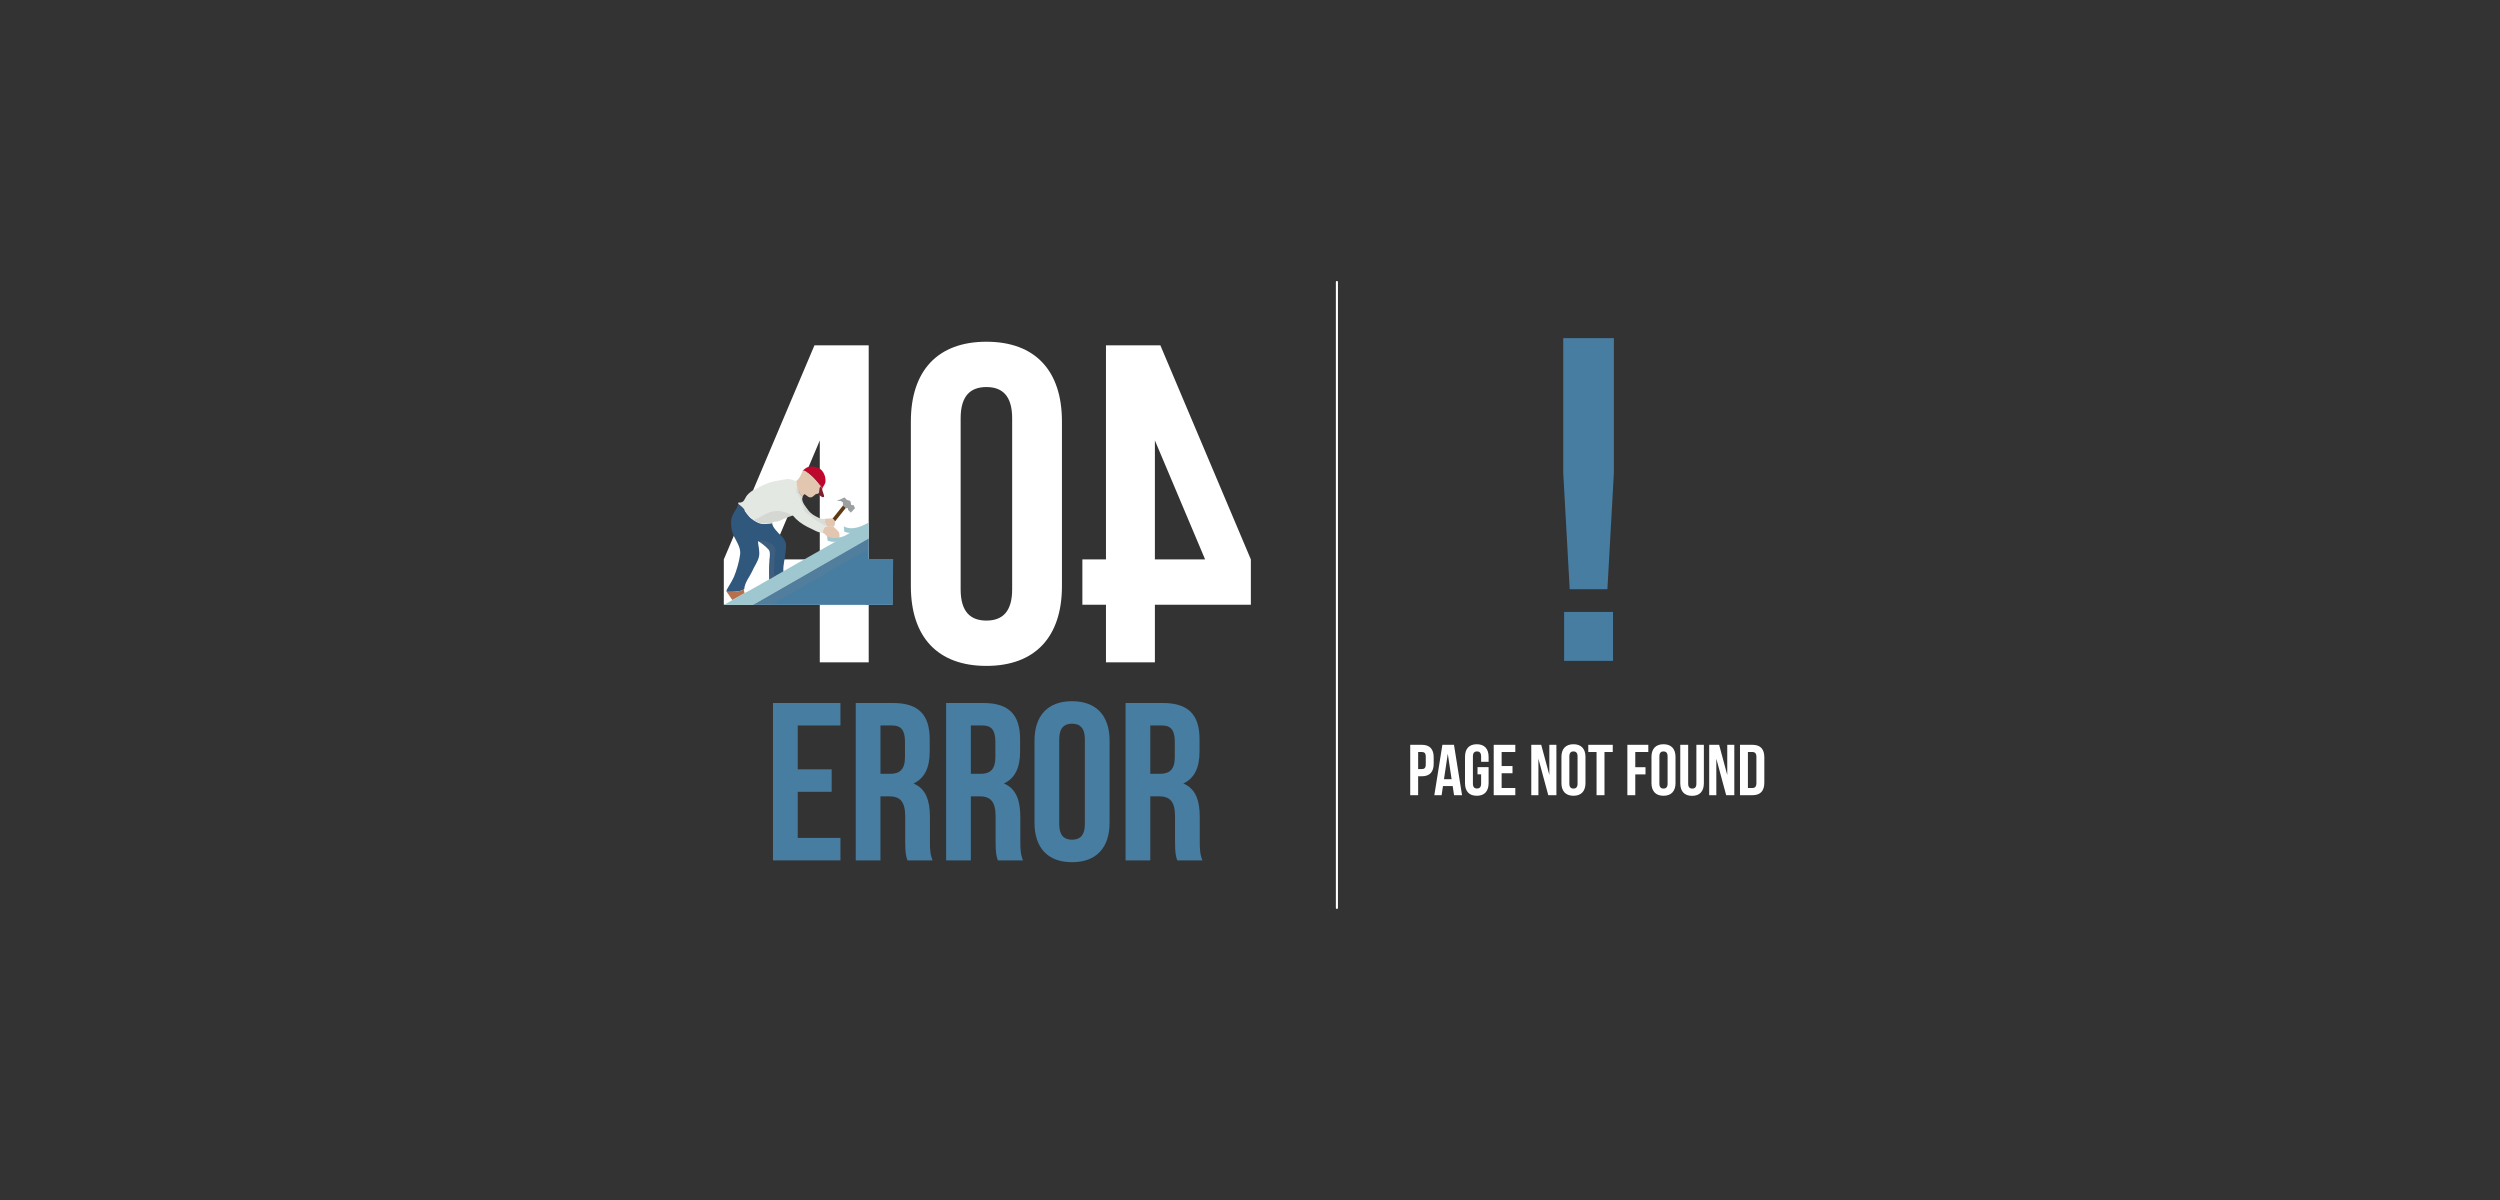 <?xml version="1.0" encoding="utf-8"?>
<!-- Generator: Adobe Illustrator 16.0.4, SVG Export Plug-In . SVG Version: 6.00 Build 0)  -->
<!DOCTYPE svg PUBLIC "-//W3C//DTD SVG 1.1//EN" "http://www.w3.org/Graphics/SVG/1.1/DTD/svg11.dtd">
<svg version="1.1" id="Layer_1" xmlns="http://www.w3.org/2000/svg" xmlns:xlink="http://www.w3.org/1999/xlink" x="0px" y="0px"
	 width="1200px" height="576px" viewBox="0 0 1200 576" enable-background="new 0 0 1200 576" xml:space="preserve">
<rect x="0" y="0" width="1200" height="576" fill="#333333" stroke="none"/>
<g id="Layer_2" display="none">
</g>
<g id="Layer_1_1_">
</g>
<g id="RollOver">
</g>
<g id="Slider_1">
</g>
<g id="Slider_2">
</g>
<g id="Slider_3">
</g>
<g id="slant">
</g>
<g id="Mega_Menu_copy" display="none">
</g>
<g id="Top_Nav">
	<g enable-background="new    ">
		<g>
			<path fill="#FFFFFF" d="M688.169,363.486v3.145c0,3.869-1.865,5.976-5.665,5.976h-1.797v9.086h-3.8V357.51h5.597
				C686.304,357.51,688.169,359.617,688.169,363.486z M680.707,360.965v8.188h1.797c1.209,0,1.865-0.553,1.865-2.28v-3.627
				c0-1.728-0.656-2.28-1.865-2.28H680.707z"/>
		</g>
		<g>
			<path fill="#FFFFFF" d="M701.781,381.692h-3.835l-0.656-4.388h-4.664l-0.656,4.388h-3.489l3.869-24.183h5.562L701.781,381.692z
				 M693.109,374.023h3.662l-1.831-12.229L693.109,374.023z"/>
		</g>
		<g>
			<path fill="#FFFFFF" d="M709.209,368.22h5.32v7.669c0,3.869-1.935,6.08-5.666,6.08c-3.73,0-5.665-2.211-5.665-6.08v-12.574
				c0-3.869,1.935-6.08,5.665-6.08c3.731,0,5.666,2.211,5.666,6.08v2.349h-3.593v-2.591c0-1.728-0.761-2.384-1.97-2.384
				s-1.969,0.656-1.969,2.384v13.059c0,1.727,0.76,2.349,1.969,2.349s1.97-0.622,1.97-2.349v-4.457h-1.728V368.22z"/>
		</g>
		<g>
			<path fill="#FFFFFF" d="M720.782,367.701h5.217v3.455h-5.217v7.082h6.563v3.454h-10.363V357.51h10.363v3.455h-6.563V367.701z"/>
		</g>
		<g>
			<path fill="#FFFFFF" d="M738.436,364.178v17.515h-3.42V357.51h4.767l3.904,14.476V357.51h3.386v24.183h-3.904L738.436,364.178z"
				/>
		</g>
		<g>
			<path fill="#FFFFFF" d="M749.49,363.314c0-3.869,2.038-6.08,5.769-6.08c3.731,0,5.77,2.211,5.77,6.08v12.574
				c0,3.869-2.038,6.08-5.77,6.08c-3.73,0-5.769-2.211-5.769-6.08V363.314z M753.29,376.131c0,1.727,0.76,2.383,1.969,2.383
				s1.97-0.656,1.97-2.383v-13.059c0-1.728-0.761-2.384-1.97-2.384s-1.969,0.656-1.969,2.384V376.131z"/>
		</g>
		<g>
			<path fill="#FFFFFF" d="M762.376,357.51h11.745v3.455h-3.973v20.728h-3.8v-20.728h-3.973V357.51z"/>
		</g>
		<g>
			<path fill="#FFFFFF" d="M784.934,368.254h4.906v3.455h-4.906v9.983h-3.8V357.51h10.053v3.455h-6.253V368.254z"/>
		</g>
		<g>
			<path fill="#FFFFFF" d="M792.707,363.314c0-3.869,2.038-6.08,5.769-6.08c3.731,0,5.77,2.211,5.77,6.08v12.574
				c0,3.869-2.038,6.08-5.77,6.08c-3.73,0-5.769-2.211-5.769-6.08V363.314z M796.507,376.131c0,1.727,0.76,2.383,1.969,2.383
				s1.97-0.656,1.97-2.383v-13.059c0-1.728-0.761-2.384-1.97-2.384s-1.969,0.656-1.969,2.384V376.131z"/>
		</g>
		<g>
			<path fill="#FFFFFF" d="M810.325,357.51v18.655c0,1.728,0.761,2.349,1.97,2.349s1.969-0.621,1.969-2.349V357.51h3.593v18.413
				c0,3.869-1.935,6.08-5.665,6.08c-3.731,0-5.666-2.211-5.666-6.08V357.51H810.325z"/>
		</g>
		<g>
			<path fill="#FFFFFF" d="M823.833,364.178v17.515h-3.42V357.51h4.767l3.904,14.476V357.51h3.385v24.183h-3.903L823.833,364.178z"
				/>
		</g>
		<g>
			<path fill="#FFFFFF" d="M835.198,357.51h6.011c3.801,0,5.666,2.107,5.666,5.977v12.229c0,3.869-1.865,5.977-5.666,5.977h-6.011
				V357.51z M838.998,360.965v17.273h2.143c1.209,0,1.934-0.622,1.934-2.35v-12.574c0-1.728-0.725-2.35-1.934-2.35H838.998z"/>
		</g>
	</g>
	<g enable-background="new    ">
		<g>
			<path fill="#477DA1" d="M382.908,369.279h16.296v10.793h-16.296v22.124h20.505v10.793h-32.377v-75.548h32.377v10.793h-20.505
				V369.279z"/>
		</g>
		<g>
			<path fill="#477DA1" d="M435.576,412.989c-0.647-1.942-1.079-3.13-1.079-9.281v-11.872c0-7.016-2.374-9.605-7.771-9.605h-4.102
				v30.759h-11.871v-75.548h17.915c12.304,0,17.592,5.72,17.592,17.376v5.936c0,7.771-2.482,12.844-7.771,15.326
				c5.936,2.482,7.879,8.202,7.879,16.08v11.656c0,3.67,0.107,6.368,1.295,9.174H435.576z M422.625,348.234v23.203h4.642
				c4.425,0,7.123-1.942,7.123-7.986v-7.446c0-5.396-1.835-7.771-6.044-7.771H422.625z"/>
		</g>
		<g>
			<path fill="#477DA1" d="M478.964,412.989c-0.647-1.942-1.079-3.13-1.079-9.281v-11.872c0-7.016-2.374-9.605-7.771-9.605h-4.102
				v30.759h-11.871v-75.548h17.915c12.304,0,17.592,5.72,17.592,17.376v5.936c0,7.771-2.482,12.844-7.771,15.326
				c5.937,2.482,7.879,8.202,7.879,16.08v11.656c0,3.67,0.107,6.368,1.295,9.174H478.964z M466.013,348.234v23.203h4.642
				c4.425,0,7.123-1.942,7.123-7.986v-7.446c0-5.396-1.835-7.771-6.044-7.771H466.013z"/>
		</g>
		<g>
			<path fill="#477DA1" d="M496.557,355.573c0-12.088,6.367-18.995,18.023-18.995s18.023,6.907,18.023,18.995v39.284
				c0,12.088-6.367,18.995-18.023,18.995s-18.023-6.907-18.023-18.995V355.573z M508.429,395.613c0,5.396,2.374,7.447,6.151,7.447
				s6.151-2.051,6.151-7.447v-40.796c0-5.396-2.374-7.446-6.151-7.446s-6.151,2.05-6.151,7.446V395.613z"/>
		</g>
		<g>
			<path fill="#477DA1" d="M565.091,412.989c-0.647-1.942-1.079-3.13-1.079-9.281v-11.872c0-7.016-2.374-9.605-7.771-9.605h-4.102
				v30.759h-11.871v-75.548h17.915c12.304,0,17.592,5.72,17.592,17.376v5.936c0,7.771-2.482,12.844-7.771,15.326
				c5.937,2.482,7.879,8.202,7.879,16.08v11.656c0,3.67,0.107,6.368,1.295,9.174H565.091z M552.14,348.234v23.203h4.642
				c4.425,0,7.123-1.942,7.123-7.986v-7.446c0-5.396-1.835-7.771-6.044-7.771H552.14z"/>
		</g>
	</g>
	<g>
		<path fill="#FFFFFF" d="M347.43,268.524l43.511-102.769h26.038v102.769h11.326v21.755h-11.326v27.626h-23.482v-27.626H347.43
			V268.524z M393.497,268.524v-57.117l-24.104,57.117H393.497z"/>
	</g>
	<g>
		<path fill="#FFFFFF" d="M437.215,202.291c0-24.311,12.846-38.262,36.259-38.262s36.259,13.882,36.259,38.262v79.079
			c0,24.311-12.846,38.262-36.259,38.262s-36.259-13.882-36.259-38.262V202.291z M461.11,282.889
			c0,10.843,4.766,14.988,12.363,14.988c7.597,0,12.362-4.145,12.362-14.988v-82.118c0-10.843-4.766-14.987-12.362-14.987
			c-7.598,0-12.363,4.144-12.363,14.987V282.889z"/>
	</g>
	<g>
		<path fill="#FFFFFF" d="M600.414,290.279h-46.066v27.626h-23.481v-27.626h-11.327v-21.755h11.327V165.755h26.106l43.441,102.769
			V290.279z M578.452,268.524l-24.104-57.117v57.117H578.452z"/>
	</g>
	<g>
		<g>
			<path fill="#477DA1" d="M753.462,282.889l-3.108-55.942v-64.645h24.312v64.576l-3.108,55.942h-18.095V282.889z M774.25,293.732
				v23.482h-23.481v-23.482H774.25z"/>
		</g>
	</g>
	<g>
		<path fill="#FFFFFF" d="M641.715,436.299c-0.276,0-0.5-0.224-0.5-0.5V135.367c0-0.276,0.224-0.5,0.5-0.5s0.5,0.224,0.5,0.5
			v300.432C642.215,436.075,641.991,436.299,641.715,436.299z"/>
	</g>
	<g>
		<polygon fill="#9FC7CF" points="347.499,290.348 361.45,290.348 416.979,258.44 416.979,250.912 379.338,272.322 373.744,275.499 
			362.97,281.646 357.721,284.547 		"/>
	</g>
	<g>
		<polygon fill="#477DA1" points="361.45,290.348 416.979,290.348 416.979,258.44 		"/>
	</g>
	<g opacity="0.17" enable-background="new    ">
		<polygon fill="#808080" points="361.45,290.348 370.222,290.348 416.979,263.482 416.979,258.44 		"/>
	</g>
	<g>
		<g>
			<path fill="#30577C" d="M348.673,283.787c0,0,0.069,0.138,0.208,0.276c1.036,0,2.002,0,2.624,0
				c1.934-0.069,4.075-0.138,5.732-1.243c0.138-3.177,2.901-6.492,3.729-8.426c0.967-2.417,2.901-4.765,3.384-7.459
				c0.415-2.279-0.415-5.111-0.552-7.183c1.588,0.622,4.075,2.901,5.042,3.937c1.105,1.105,0.622,3.729,0.483,5.456
				c-0.276,3.177-0.138,6.008-0.138,9.047l6.837-3.937c-0.207-2.97,0.691-5.664,1.036-9.186c0.415-3.246,0.69-5.11-2.003-7.804
				c-2.003-1.865-4.489-4.558-4.351-6.078c-1.727,0.138-3.453,0.553-5.18,0.276c-1.658-0.276-3.522-1.45-4.835-2.486
				c-1.727-1.312-2.693-3.177-4.005-4.834c-0.691-0.76-1.52-1.451-2.417-2.072c-0.898,4.006-4.558,4.489-2.97,12.501
				c0.829,4.075,4.558,7.252,3.937,11.741c-0.414,3.177-1.727,7.735-2.97,10.636C350.953,279.919,348.673,282.82,348.673,283.787z"
				/>
		</g>
		<g>
			<path fill="#B5714E" d="M348.812,284.063c0.483,0.69,1.727,2.486,2.693,3.937l5.871-3.315c-0.207-0.622-0.276-1.243-0.276-1.865
				c-1.588,1.105-3.798,1.174-5.732,1.243C350.814,284.063,349.848,284.063,348.812,284.063z"/>
		</g>
		<g>
			<path fill="#E2C6AF" d="M395.016,255.885c0.069,0,0.208,0,0.276,0c1.796,1.174,2.832,3.591,5.042,3.799
				c3.314,0.345,2.831-3.729,2.141-4.489c-0.621-0.691-1.45-1.658-2.348-2.21c0,0,0,0,0.068-0.069
				c-0.828-0.345-2.141-0.483-3.177-0.276l0,0c-0.414,0.069-0.76,0.138-1.036,0.346C395.016,253.537,395.016,254.78,395.016,255.885
				z"/>
		</g>
		<g>
			<path fill="#E2C6AF" d="M396.881,252.639L396.881,252.639c1.036-0.138,2.348,0,3.177,0.276c0.69-0.76,0.897-1.795,0.621-2.555
				c-0.207-0.622-0.552-1.105-1.174-1.381c-0.207-0.069-0.483-0.138-0.76-0.138c-1.036,0-1.934,0.138-2.832,0.207
				C395.499,250.36,396.121,251.603,396.881,252.639z"/>
		</g>
		<g>
			<path fill="#E4E8E2" d="M354.337,241.865c0.897,0.622,1.727,1.381,2.417,2.072c1.312,1.658,2.279,3.522,4.006,4.835
				c1.312,1.036,3.177,2.141,4.834,2.486c1.658,0.276,3.453-0.138,5.18-0.276c0-0.138,0-0.208,0.069-0.276
				c0.276-0.553,1.105-0.276,2.141-0.415c1.243-0.276,1.865-0.552,2.97-1.174c1.381-0.553,3.039-1.243,4.627-1.658
				c2.003,2.417,4.213,4.006,6.976,5.456c2.625,1.105,4.697,2.693,7.459,2.97c0-1.105,0-2.348,0.898-2.9
				c0.276-0.138,0.622-0.276,1.036-0.346c-0.76-1.036-1.381-2.279-0.966-3.522c-0.898,0.069-1.796,0-2.832-0.484
				c-2.072-0.967-3.937-1.934-5.249-3.798c-1.036-1.45-2.763-3.315-2.901-5.387c0.069-0.345,0.138-0.622,0.276-0.897
				c-2.003-2.072-2.832-4.766-2.901-7.805l0,0c-0.415,0.415-2.97-1.036-4.489-0.829c-1.727,0.207-4.282,0.829-5.939,1.036
				c-3.384,0.622-5.871,2.003-9.117,3.729c-1.934,0.829-3.039,1.657-4.282,3.108c-1.243,1.52-1.243,3.798-4.075,3.384
				C354.406,241.45,354.337,241.658,354.337,241.865z"/>
		</g>
		<g opacity="0.17" enable-background="new    ">
			<path fill="#808080" d="M361.796,249.6c1.174,0.76,2.555,1.45,3.798,1.727c1.658,0.276,3.453-0.138,5.18-0.276
				c0-0.138,0-0.207,0.069-0.276c0.276-0.552,1.105-0.276,2.141-0.414c1.243-0.276,1.865-0.553,2.97-1.174
				c1.312-0.552,2.832-1.174,4.351-1.588c-2.486-1.934-6.492-2.693-9.462-2.072C367.528,246.147,364.834,248.495,361.796,249.6z"/>
		</g>
		<g>
			<path fill="#E2C6AF" d="M382.308,230.745c0.069,3.039,0.897,5.732,2.9,7.805c0.208-0.553,0.483-1.036,0.898-1.381
				c0.967,0.414,1.727,1.52,2.763,1.588c1.52,0.138,2.141-1.796,3.522-1.727h0.069l0,0c0.483-0.138,0.69-0.069,0.829-1.658
				s0.415-2.003,0.553-2.141c0.138-0.069-4.973-6.906-8.495-7.528c0,0-0.069,0-0.069,0.069
				C385.485,226.118,383.62,230.124,382.308,230.745z"/>
		</g>
		<g>
			<path fill="#BE072C" d="M385.416,225.772c3.591,0.622,8.633,7.459,8.495,7.528c0.138,0.276,0.553,0.76,0.76,1.45c0,0,0,0,0-0.069
				c0.208-1.036,1.243-1.934,1.519-3.108c0.139-0.829,0-1.934-0.138-2.694c-0.967-3.591-3.315-4.903-6.492-4.973
				C387.488,223.977,386.659,224.737,385.416,225.772z"/>
		</g>
		<g>
			<path fill="#801E2D" d="M392.529,237.099c0.76,0.276,2.141,2.141,2.97,1.381c0.415-0.414-0.897-2.763-0.829-3.66l0,0
				c-0.207-0.691-0.552-1.174-0.76-1.451c-0.138,0.138-0.414,0.553-0.552,2.141C393.151,237.03,393.013,236.961,392.529,237.099z"/>
		</g>
		<g>
			<polygon fill="#9DA0A1" points="401.646,240.483 403.511,240.483 404.616,241.174 404.616,242.693 405.997,243.799 
				406.204,243.937 407.033,243.937 407.033,244.696 408.414,246.078 410.417,243.937 409.727,242.417 408.621,242.417 
				408.138,240.415 406.619,240 405.307,238.757 			"/>
		</g>
		<g>
			<path fill="#603813" d="M399.574,248.979c0.621,0.207,1.036,0.76,1.174,1.381l5.249-6.561l-1.381-1.105L399.574,248.979z"/>
		</g>
		<g opacity="0.12" enable-background="new    ">
			<path fill="#808080" d="M382.792,236.961c1.105,0.898,3.246,8.357,3.246,8.357s5.663,5.042,10.912,7.321l-0.207-0.276
				c-0.69-0.967-1.104-2.141-0.759-3.246c-0.553,0.069-1.174,0-1.796-0.138c-0.345-0.069-0.69-0.207-1.036-0.345
				c-2.072-0.967-3.868-1.934-5.249-3.799c-1.036-1.45-2.763-3.315-2.901-5.387c0.069-0.345,0.138-0.621,0.276-0.897
				c-1.381-1.451-2.21-3.177-2.625-5.18C382.584,233.37,381.617,236.132,382.792,236.961z"/>
		</g>
		<g opacity="0.17">
			<g>
				<path fill="#808080" d="M368.84,263.62c1.105,1.105,1.105,3.384,0.967,5.111c-0.276,3.177-0.138,6.009-0.138,9.047l2.003-1.105
					c-0.069-0.967-0.207-1.865-0.138-2.763c0.069-2.072,0.069-4.144,0.276-6.078c0.207-2.763,1.312-4.558-1.105-6.492
					c-1.865-1.45-4.559-2.555-6.907-1.588C365.387,260.305,367.804,262.584,368.84,263.62z"/>
			</g>
		</g>
	</g>
	<g>
		<path fill="#9FC7CF" d="M397.019,257.266c0,0,2.693,2.348,8.633-0.138l3.592-2.072l-1.727,4.42l-7.183,0.622
			c0,0-1.865,0-3.108-0.622L397.019,257.266z"/>
	</g>
	<g>
		<path fill="#9FC7CF" d="M405.03,252.57c0,0,2.693,2.348,8.633-0.138l3.385-1.52l-1.52,4.282l-7.183,0.622c0,0-1.865,0-3.108-0.622
			L405.03,252.57z"/>
	</g>
	<g>
		<polygon fill="#477DA1" points="416.426,268.316 428.72,268.316 428.512,290.348 415.528,290.348 		"/>
	</g>
</g>
<g id="Layer_10">
</g>
</svg>
